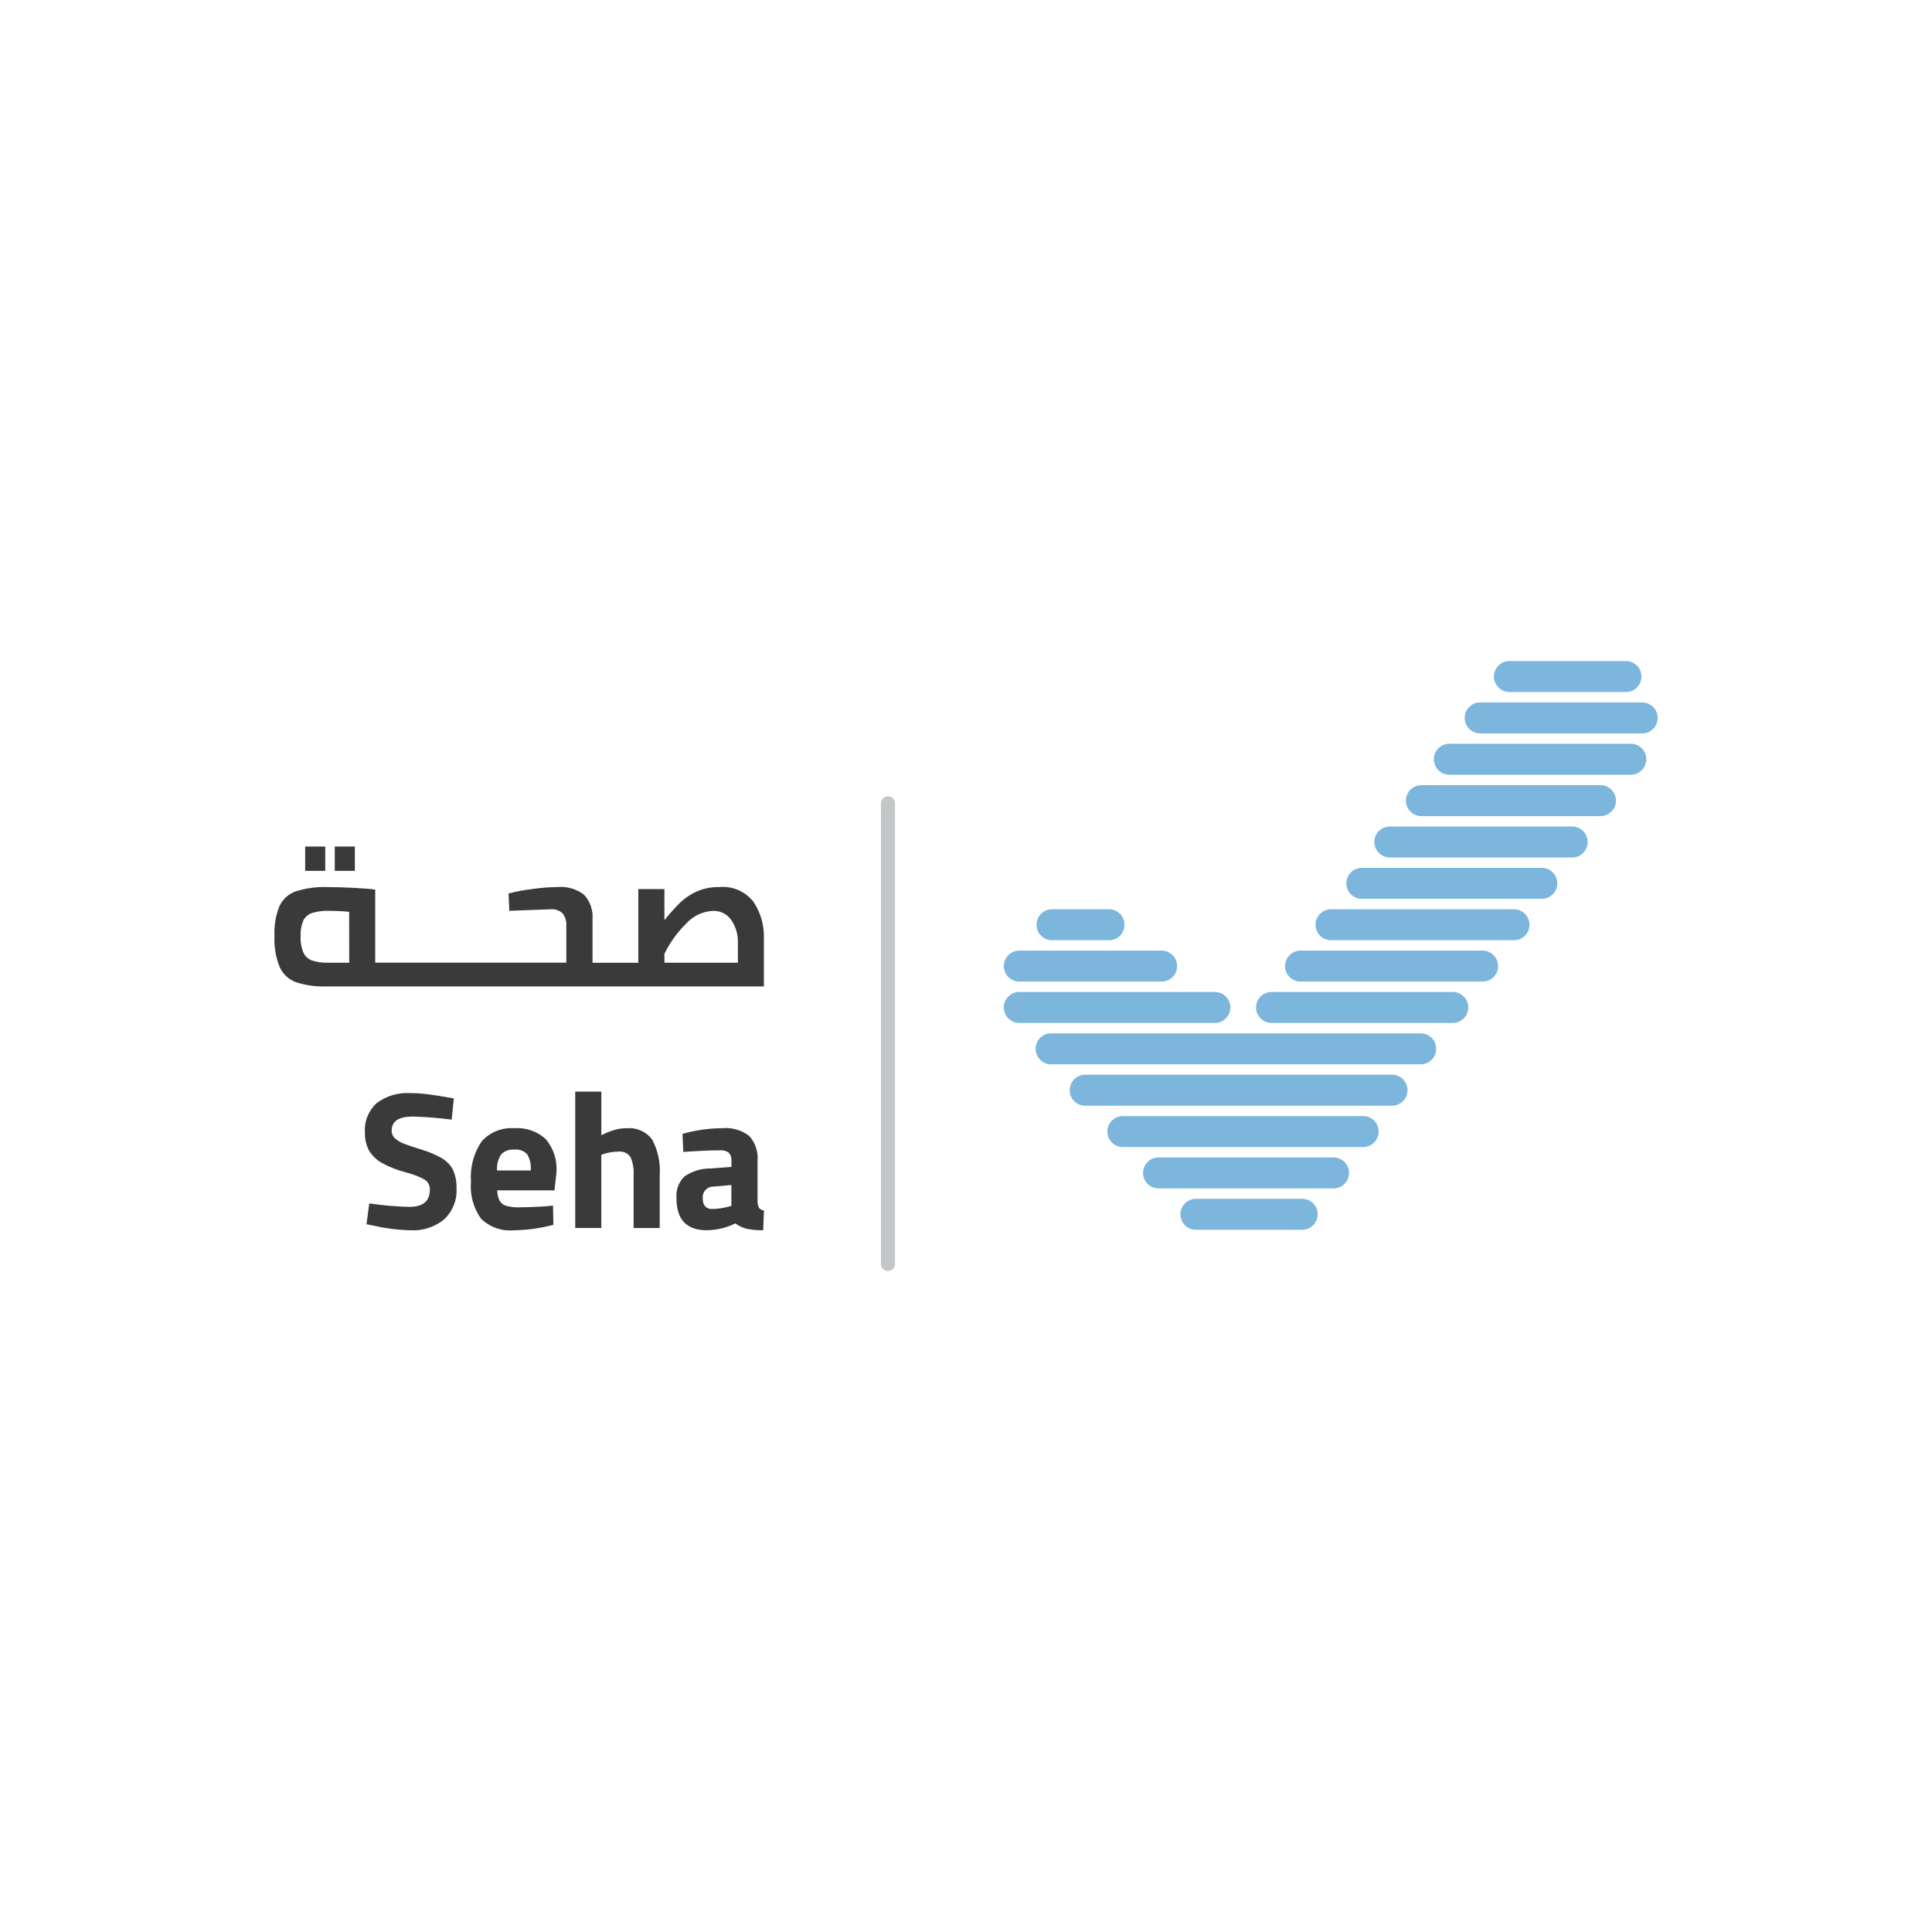<?xml version="1.0" encoding="UTF-8"?>
<svg id="Layer_1" data-name="Layer 1" xmlns="http://www.w3.org/2000/svg" xmlns:xlink="http://www.w3.org/1999/xlink" viewBox="0 0 1000 1000">
  <defs>
    <style>
      .cls-1, .cls-2, .cls-3, .cls-4, .cls-5, .cls-6, .cls-7, .cls-8, .cls-9, .cls-10, .cls-11, .cls-12, .cls-13, .cls-14, .cls-15, .cls-16, .cls-17, .cls-18 {
        fill: none;
      }

      .cls-19 {
        fill: url(#linear-gradient);
      }

      .cls-2 {
        clip-path: url(#clippath-8);
      }

      .cls-3 {
        clip-path: url(#clippath-7);
      }

      .cls-4 {
        clip-path: url(#clippath-6);
      }

      .cls-5 {
        clip-path: url(#clippath-9);
      }

      .cls-6 {
        clip-path: url(#clippath-5);
      }

      .cls-7 {
        clip-path: url(#clippath-3);
      }

      .cls-8 {
        clip-path: url(#clippath-4);
      }

      .cls-9 {
        clip-path: url(#clippath-2);
      }

      .cls-10 {
        clip-path: url(#clippath-1);
      }

      .cls-20 {
        fill: #c5c6c8;
      }

      .cls-21 {
        fill: #3a3a3a;
      }

      .cls-11 {
        clip-path: url(#clippath-13);
      }

      .cls-12 {
        clip-path: url(#clippath-14);
      }

      .cls-13 {
        clip-path: url(#clippath-12);
      }

      .cls-14 {
        clip-path: url(#clippath-11);
      }

      .cls-15 {
        clip-path: url(#clippath-16);
      }

      .cls-16 {
        clip-path: url(#clippath-10);
      }

      .cls-17 {
        clip-path: url(#clippath-15);
      }

      .cls-22 {
        fill: url(#linear-gradient-8);
      }

      .cls-23 {
        fill: url(#linear-gradient-9);
      }

      .cls-24 {
        fill: url(#linear-gradient-3);
      }

      .cls-25 {
        fill: url(#linear-gradient-4);
      }

      .cls-26 {
        fill: url(#linear-gradient-2);
      }

      .cls-27 {
        fill: url(#linear-gradient-6);
      }

      .cls-28 {
        fill: url(#linear-gradient-7);
      }

      .cls-29 {
        fill: url(#linear-gradient-5);
      }

      .cls-30 {
        fill: url(#linear-gradient-14);
      }

      .cls-31 {
        fill: url(#linear-gradient-15);
      }

      .cls-32 {
        fill: url(#linear-gradient-16);
      }

      .cls-33 {
        fill: url(#linear-gradient-17);
      }

      .cls-34 {
        fill: url(#linear-gradient-13);
      }

      .cls-35 {
        fill: url(#linear-gradient-12);
      }

      .cls-36 {
        fill: url(#linear-gradient-10);
      }

      .cls-37 {
        fill: url(#linear-gradient-11);
      }

      .cls-18 {
        clip-path: url(#clippath);
      }
    </style>
    <clipPath id="clippath">
      <path class="cls-1" d="m544.52,470.62h29.51c4.43,0,8.02,3.59,8.02,8.02h0c0,4.43-3.59,8.02-8.02,8.02h-29.51c-4.43,0-8.02-3.59-8.02-8.02h0c0-4.43,3.59-8.02,8.02-8.02h0Z"/>
    </clipPath>
    <linearGradient id="linear-gradient" x1="5647.08" y1="2526.55" x2="5647.21" y2="2526.55" gradientTransform="translate(-45121.37 7517.61) scale(7.91 -2.79)" gradientUnits="userSpaceOnUse">
      <stop offset="0" stop-color="#2c6bb7"/>
      <stop offset="1" stop-color="#7cb6dd"/>
    </linearGradient>
    <clipPath id="clippath-1">
      <path class="cls-1" d="m688.93,470.62c-4.43,0-8.02,3.59-8.02,8.02s3.59,8.02,8.02,8.02h94.69c4.43,0,8.02-3.59,8.02-8.02s-3.59-8.02-8.02-8.02h-94.69Z"/>
    </clipPath>
    <linearGradient id="linear-gradient-2" x1="6169.07" x2="6169.12" gradientTransform="translate(-119129.54 7517.61) scale(19.24 -2.79)" xlink:href="#linear-gradient"/>
    <clipPath id="clippath-2">
      <path class="cls-1" d="m704.89,449.21c-4.43,0-8.02,3.59-8.02,8.02s3.59,8.02,8.02,8.02h93.13c4.43,0,8.02-3.59,8.02-8.02s-3.59-8.02-8.02-8.02h-93.13Z"/>
    </clipPath>
    <linearGradient id="linear-gradient-3" x1="6163.69" y1="2532.9" x2="6163.74" y2="2532.9" gradientTransform="translate(-117355.51 7513.89) scale(18.97 -2.79)" xlink:href="#linear-gradient"/>
    <clipPath id="clippath-3">
      <path class="cls-1" d="m719.37,427.8c-4.43,0-8.02,3.59-8.02,8.02s3.59,8.02,8.02,8.02h94.38c4.43,0,8.02-3.59,8.02-8.02s-3.59-8.02-8.02-8.02h-94.38Z"/>
    </clipPath>
    <linearGradient id="linear-gradient-4" x1="6167.71" y1="2539.25" x2="6167.76" y2="2539.25" gradientTransform="translate(-118751.71 7510.17) scale(19.18 -2.79)" xlink:href="#linear-gradient"/>
    <clipPath id="clippath-4">
      <path class="cls-1" d="m735.7,406.39c-4.43,0-8.02,3.59-8.02,8.02s3.59,8.02,8.02,8.02h92.71c4.43,0,8.02-3.59,8.02-8.02s-3.59-8.02-8.02-8.02h-92.71Z"/>
    </clipPath>
    <linearGradient id="linear-gradient-5" x1="6161.98" y1="2545.6" x2="6162.04" y2="2545.6" gradientTransform="translate(-116879.58 7506.45) scale(18.9 -2.79)" xlink:href="#linear-gradient"/>
    <clipPath id="clippath-5">
      <path class="cls-1" d="m750.18,384.96c-4.43,0-8.02,3.59-8.02,8.02s3.59,8.02,8.02,8.02h93.92c4.43,0,8.02-3.59,8.02-8.02s-3.59-8.02-8.02-8.02h-93.92Z"/>
    </clipPath>
    <linearGradient id="linear-gradient-6" x1="6165.92" y1="2551.95" x2="6165.97" y2="2551.95" gradientTransform="translate(-118236.55 7502.73) scale(19.11 -2.79)" xlink:href="#linear-gradient"/>
    <clipPath id="clippath-6">
      <path class="cls-1" d="m766.14,363.57c-4.43,0-8.02,3.59-8.02,8.02s3.59,8.02,8.02,8.02h83.84c4.43,0,8.02-3.59,8.02-8.02s-3.59-8.02-8.02-8.02h-83.84Z"/>
    </clipPath>
    <linearGradient id="linear-gradient-7" x1="6128.43" y1="2558.3" x2="6128.49" y2="2558.3" gradientTransform="translate(-106789.23 7499.01) scale(17.35 -2.79)" xlink:href="#linear-gradient"/>
    <clipPath id="clippath-7">
      <path class="cls-1" d="m781.25,342.15c-4.43,0-8.01,3.6-8,8.03,0,4.42,3.59,7.99,8,8h60.37c4.43,0,8.01-3.6,8-8.03,0-4.42-3.59-7.99-8-8h-60.37Z"/>
    </clipPath>
    <linearGradient id="linear-gradient-8" x1="6003.01" y1="2564.65" x2="6003.08" y2="2564.65" gradientTransform="translate(-80126.27 7495.29) scale(13.28 -2.79)" xlink:href="#linear-gradient"/>
    <clipPath id="clippath-8">
      <path class="cls-1" d="m527.59,492.03c-4.43,0-8.02,3.59-8.02,8.02s3.59,8.02,8.02,8.02h73.66c4.43,0,8.02-3.59,8.02-8.02s-3.59-8.02-8.02-8.02h-73.66Z"/>
    </clipPath>
    <linearGradient id="linear-gradient-9" x1="6084.71" y1="2520.2" x2="6084.78" y2="2520.2" gradientTransform="translate(-95242.36 7521.34) scale(15.58 -2.79)" xlink:href="#linear-gradient"/>
    <clipPath id="clippath-9">
      <path class="cls-1" d="m673.15,492.03c-4.43,0-8.02,3.59-8.02,8.02s3.59,8.02,8.02,8.02h94.24c4.43,0,8.02-3.59,8.02-8.02s-3.59-8.02-8.02-8.02h-94.24Z"/>
    </clipPath>
    <linearGradient id="linear-gradient-10" x1="6167.74" y1="2520.2" x2="6167.79" y2="2520.2" gradientTransform="translate(-118629.02 7521.34) scale(19.16 -2.79)" xlink:href="#linear-gradient"/>
    <clipPath id="clippath-10">
      <path class="cls-1" d="m527.59,513.44c-4.43,0-8.02,3.59-8.02,8.02s3.59,8.02,8.02,8.02h101.22c4.43,0,8.02-3.59,8.02-8.02s-3.59-8.02-8.02-8.02h-101.22Z"/>
    </clipPath>
    <linearGradient id="linear-gradient-11" x1="6190.87" y1="2513.85" x2="6190.92" y2="2513.85" gradientTransform="translate(-126569.41 7525.06) scale(20.38 -2.79)" xlink:href="#linear-gradient"/>
    <clipPath id="clippath-11">
      <path class="cls-1" d="m658.16,513.44c-4.43,0-8.02,3.59-8.02,8.02s3.59,8.02,8.02,8.02h93.8c4.43,0,8.02-3.59,8.02-8.02s-3.59-8.02-8.02-8.02h-93.8Z"/>
    </clipPath>
    <linearGradient id="linear-gradient-12" x1="6166.45" y1="2513.85" x2="6166.5" y2="2513.85" gradientTransform="translate(-118147.96 7525.06) scale(19.09 -2.79)" xlink:href="#linear-gradient"/>
    <clipPath id="clippath-12">
      <path class="cls-1" d="m544.05,534.85c-4.43,0-8.02,3.59-8.02,8.02s3.59,8.02,8.02,8.02h191.29c4.43,0,8.02-3.59,8.02-8.02s-3.59-8.02-8.02-8.02h-191.29Z"/>
    </clipPath>
    <linearGradient id="linear-gradient-13" x1="6340.73" y1="2507.5" x2="6340.76" y2="2507.5" gradientTransform="translate(-228868.02 7528.78) scale(36.03 -2.79)" xlink:href="#linear-gradient"/>
    <clipPath id="clippath-13">
      <path class="cls-1" d="m561.69,556.27c-4.43,0-8.02,3.59-8.02,8.02s3.59,8.02,8.02,8.02h158.83c4.43,0,8.02-3.59,8.02-8.02s-3.59-8.02-8.02-8.02h-158.83Z"/>
    </clipPath>
    <linearGradient id="linear-gradient-14" x1="6304.4" y1="2501.15" x2="6304.43" y2="2501.15" gradientTransform="translate(-192008.45 7532.5) scale(30.39 -2.79)" xlink:href="#linear-gradient"/>
    <clipPath id="clippath-14">
      <path class="cls-1" d="m581.18,577.67c-4.43,0-8.02,3.59-8.02,8.02s3.59,8.02,8.02,8.02h124.39c4.43,0,8.02-3.59,8.02-8.02s-3.59-8.02-8.02-8.02h-124.39Z"/>
    </clipPath>
    <linearGradient id="linear-gradient-15" x1="6247.43" y1="2494.81" x2="6247.47" y2="2494.81" gradientTransform="translate(-152874.03 7536.22) scale(24.4 -2.79)" xlink:href="#linear-gradient"/>
    <clipPath id="clippath-15">
      <path class="cls-1" d="m599.67,599.09c-4.43,0-8.02,3.59-8.02,8.02s3.59,8.02,8.02,8.02h90.57c4.43,0,8.02-3.59,8.02-8.02s-3.59-8.02-8.02-8.02h-90.57Z"/>
    </clipPath>
    <linearGradient id="linear-gradient-16" x1="6155.73" y1="2488.46" x2="6155.78" y2="2488.46" gradientTransform="translate(-114465.28 7539.94) scale(18.52 -2.79)" xlink:href="#linear-gradient"/>
    <clipPath id="clippath-16">
      <path class="cls-1" d="m619.02,620.5c-4.43,0-8.02,3.59-8.02,8.02s3.59,8.02,8.02,8.02h54.97c4.43,0,8.02-3.59,8.02-8.02s-3.59-8.02-8.02-8.02h-54.97Z"/>
    </clipPath>
    <linearGradient id="linear-gradient-17" x1="5964.81" y1="2482.1" x2="5964.89" y2="2482.1" gradientTransform="translate(-74030.22 7543.66) scale(12.34 -2.79)" xlink:href="#linear-gradient"/>
  </defs>
  <g id="seha-logo">
    <g id="Group_4337" data-name="Group 4337">
      <g class="cls-18">
        <g id="Group_4336" data-name="Group 4336">
          <rect id="Rectangle_9424" data-name="Rectangle 9424" class="cls-19" x="536.5" y="470.62" width="45.54" height="16.03"/>
        </g>
      </g>
    </g>
    <g id="Group_4339" data-name="Group 4339">
      <g class="cls-10">
        <g id="Group_4338" data-name="Group 4338">
          <rect id="Rectangle_9426" data-name="Rectangle 9426" class="cls-26" x="680.91" y="470.62" width="110.73" height="16.03"/>
        </g>
      </g>
    </g>
    <g id="Group_4341" data-name="Group 4341">
      <g class="cls-9">
        <g id="Group_4340" data-name="Group 4340">
          <rect id="Rectangle_9427" data-name="Rectangle 9427" class="cls-24" x="696.88" y="449.21" width="109.17" height="16.03"/>
        </g>
      </g>
    </g>
    <g id="Group_4343" data-name="Group 4343">
      <g class="cls-7">
        <g id="Group_4342" data-name="Group 4342">
          <rect id="Rectangle_9428" data-name="Rectangle 9428" class="cls-25" x="711.35" y="427.8" width="110.4" height="16.03"/>
        </g>
      </g>
    </g>
    <g id="Group_4345" data-name="Group 4345">
      <g class="cls-8">
        <g id="Group_4344" data-name="Group 4344">
          <rect id="Rectangle_9429" data-name="Rectangle 9429" class="cls-29" x="727.69" y="406.39" width="108.75" height="16.03"/>
        </g>
      </g>
    </g>
    <g id="Group_4347" data-name="Group 4347">
      <g class="cls-6">
        <g id="Group_4346" data-name="Group 4346">
          <rect id="Rectangle_9430" data-name="Rectangle 9430" class="cls-27" x="742.16" y="384.97" width="109.95" height="16.03"/>
        </g>
      </g>
    </g>
    <g id="Group_4349" data-name="Group 4349">
      <g class="cls-4">
        <g id="Group_4348" data-name="Group 4348">
          <rect id="Rectangle_9431" data-name="Rectangle 9431" class="cls-28" x="758.13" y="363.57" width="99.87" height="16.03"/>
        </g>
      </g>
    </g>
    <g id="Group_4351" data-name="Group 4351">
      <g class="cls-3">
        <g id="Group_4350" data-name="Group 4350">
          <rect id="Rectangle_9432" data-name="Rectangle 9432" class="cls-22" x="773.23" y="342.15" width="76.4" height="16.03"/>
        </g>
      </g>
    </g>
    <g id="Group_4353" data-name="Group 4353">
      <g class="cls-2">
        <g id="Group_4352" data-name="Group 4352">
          <rect id="Rectangle_9433" data-name="Rectangle 9433" class="cls-23" x="519.57" y="492.03" width="89.67" height="16.03"/>
        </g>
      </g>
    </g>
    <g id="Group_4355" data-name="Group 4355">
      <g class="cls-5">
        <g id="Group_4354" data-name="Group 4354">
          <rect id="Rectangle_9434" data-name="Rectangle 9434" class="cls-36" x="665.13" y="492.03" width="110.28" height="16.03"/>
        </g>
      </g>
    </g>
    <g id="Group_4357" data-name="Group 4357">
      <g class="cls-16">
        <g id="Group_4356" data-name="Group 4356">
          <rect id="Rectangle_9435" data-name="Rectangle 9435" class="cls-37" x="519.57" y="513.44" width="117.25" height="16.03"/>
        </g>
      </g>
    </g>
    <g id="Group_4359" data-name="Group 4359">
      <g class="cls-14">
        <g id="Group_4358" data-name="Group 4358">
          <rect id="Rectangle_9436" data-name="Rectangle 9436" class="cls-35" x="650.14" y="513.44" width="109.86" height="16.03"/>
        </g>
      </g>
    </g>
    <g id="Group_4361" data-name="Group 4361">
      <g class="cls-13">
        <g id="Group_4360" data-name="Group 4360">
          <rect id="Rectangle_9437" data-name="Rectangle 9437" class="cls-34" x="536.03" y="534.85" width="207.32" height="16.03"/>
        </g>
      </g>
    </g>
    <g id="Group_4363" data-name="Group 4363">
      <g class="cls-11">
        <g id="Group_4362" data-name="Group 4362">
          <rect id="Rectangle_9438" data-name="Rectangle 9438" class="cls-30" x="553.67" y="556.27" width="174.87" height="16.03"/>
        </g>
      </g>
    </g>
    <g id="Group_4365" data-name="Group 4365">
      <g class="cls-12">
        <g id="Group_4364" data-name="Group 4364">
          <rect id="Rectangle_9439" data-name="Rectangle 9439" class="cls-31" x="573.16" y="577.67" width="140.42" height="16.03"/>
        </g>
      </g>
    </g>
    <g id="Group_4367" data-name="Group 4367">
      <g class="cls-17">
        <g id="Group_4366" data-name="Group 4366">
          <rect id="Rectangle_9440" data-name="Rectangle 9440" class="cls-32" x="591.67" y="599.09" width="106.6" height="16.03"/>
        </g>
      </g>
    </g>
    <g id="Group_4369" data-name="Group 4369">
      <g class="cls-15">
        <g id="Group_4368" data-name="Group 4368">
          <rect id="Rectangle_9441" data-name="Rectangle 9441" class="cls-33" x="611.03" y="620.5" width="71.01" height="16.03"/>
        </g>
      </g>
    </g>
    <path id="Path_8225" data-name="Path 8225" class="cls-20" d="m459.63,412.15c-2.01,0-3.64,1.63-3.64,3.64h0v238.56c.08,2.01,1.77,3.57,3.78,3.49,1.9-.08,3.41-1.59,3.49-3.49v-238.56c0-2.01-1.63-3.64-3.64-3.64h0"/>
    <path id="Path_8226" data-name="Path 8226" class="cls-21" d="m229.05,599.7c-3.39-1.98-7.02-3.54-10.79-4.64-4.3-1.34-7.36-2.37-9.18-3.07-1.66-.61-3.19-1.52-4.53-2.67-1.2-1.04-1.86-2.56-1.82-4.14,0-4.84,3.66-7.26,10.99-7.26,6.71.19,13.41.73,20.07,1.61l1.11-10.99c-5.98-1.07-10.52-1.8-13.62-2.17-2.98-.37-5.98-.56-8.98-.58-6.18-.39-12.3,1.43-17.26,5.14-4.29,3.86-6.56,9.47-6.15,15.23-.11,3.22.6,6.41,2.07,9.28,1.6,2.71,3.9,4.94,6.65,6.46,3.96,2.18,8.18,3.84,12.56,4.94,3.29.83,6.48,2.05,9.48,3.63,1.87,1.11,2.96,3.18,2.83,5.35,0,5.92-3.56,8.87-10.69,8.87-6.92-.18-13.82-.78-20.67-1.81l-1.41,10.79,3.63.71c6.32,1.46,12.77,2.27,19.26,2.42,6.27.34,12.43-1.68,17.29-5.65,4.45-4.19,6.8-10.14,6.4-16.23.11-3.16-.48-6.3-1.73-9.21-1.24-2.49-3.16-4.57-5.55-6"/>
    <path id="Path_8227" data-name="Path 8227" class="cls-21" d="m266.36,583.97c-6.46-.53-12.79,2.01-17.09,6.85-4.11,6.11-6.05,13.43-5.5,20.77-.6,6.84,1.26,13.67,5.24,19.26,4.54,4.37,10.77,6.54,17.05,5.95,6.88-.12,13.72-1.07,20.37-2.83l-.2-9.98-2.83.31c-1.41.13-3.66.27-6.76.4s-5.75.2-7.96.2c-2.23.08-4.45-.18-6.61-.75-1.45-.39-2.69-1.33-3.45-2.62-.82-1.68-1.25-3.53-1.26-5.4h29.65l1.01-9.38c.47-6.2-1.5-12.33-5.5-17.09-4.37-4.06-10.23-6.13-16.18-5.7m-9.08,21.87c-.21-2.93.54-5.85,2.12-8.32,1.79-1.82,4.32-2.73,6.86-2.47,2.45-.28,4.89.6,6.61,2.37,1.49,2.54,2.14,5.49,1.86,8.42h-17.45Z"/>
    <path id="Path_8228" data-name="Path 8228" class="cls-21" d="m324.46,583.97c-2.16-.02-4.32.27-6.4.86-2.35.72-4.63,1.65-6.81,2.77v-22.59h-13.51v70.59h13.49v-37.92l1.31-.4c2.45-.78,4.99-1.19,7.56-1.21,2.45-.31,4.86.79,6.25,2.83,1.3,3.05,1.85,6.37,1.61,9.68v27.05h13.51v-27.33c.45-6.38-.89-12.76-3.88-18.41-3.04-4.15-8.04-6.4-13.16-5.9"/>
    <path id="Path_8229" data-name="Path 8229" class="cls-21" d="m392.96,625.31c-.57-1.06-.86-2.25-.86-3.45v-20.98c.43-4.71-1.13-9.39-4.29-12.91-3.98-3.05-8.97-4.49-13.97-4.03-6.96.07-13.87,1.05-20.57,2.92l.4,9.38c2.62-.2,5.88-.4,9.78-.58,3.9-.18,6.96-.26,9.18-.25,1.63-.16,3.26.27,4.6,1.21,1.03,1.16,1.53,2.7,1.36,4.24v3.12l-10.79.81c-4.8-.05-9.5,1.38-13.47,4.09-3.04,2.95-4.58,7.12-4.18,11.34,0,11.03,5.21,16.54,15.63,16.54,5.14-.04,10.21-1.25,14.82-3.53,1.83,1.33,3.9,2.29,6.1,2.83,2.74.53,5.53.77,8.32.71l.4-10.19c-.95-.13-1.83-.59-2.47-1.31m-14.39-1.11l-1.51.4c-2.72.76-5.54,1.17-8.37,1.21-3.3,0-4.94-1.85-4.94-5.55-.32-3.01,1.86-5.7,4.86-6.02.26-.03.52-.04.78-.03l9.18-.81v10.79Z"/>
    <rect id="Rectangle_9442" data-name="Rectangle 9442" class="cls-21" x="173.28" y="438.16" width="10.39" height="12.6"/>
    <path id="Path_8230" data-name="Path 8230" class="cls-21" d="m390.14,466.96c-4.24-5.55-11.05-8.51-18-7.81-3.91-.08-7.8.68-11.39,2.22-3.19,1.41-6.11,3.35-8.63,5.75-2.93,2.88-5.68,5.95-8.22,9.18v-16.11h-13.51v38.12h-23.7v-22.54c.35-4.65-1.23-9.23-4.39-12.66-3.93-3-8.84-4.42-13.77-3.98-4.22.06-8.43.38-12.6.96-4.28.51-8.53,1.3-12.71,2.37l.4,8.98,5.14-.2c4.57-.2,9.94-.4,16.11-.6,2.35-.25,4.69.55,6.4,2.17,1.38,1.88,2.04,4.18,1.86,6.5v18.96h-98.92v-37.81c-2.15-.33-5.85-.64-11.09-.91-5.24-.27-9.75-.41-13.51-.4-5.56-.21-11.12.52-16.44,2.17-3.72,1.29-6.77,4.01-8.47,7.56-2,4.94-2.89,10.26-2.62,15.58-.29,5.57.66,11.13,2.77,16.29,1.7,3.6,4.77,6.37,8.52,7.71,5.09,1.59,10.41,2.31,15.73,2.12h226.29v-25.32c.14-6.5-1.7-12.88-5.29-18.3m-209.35,31.33h-10.93c-2.8.1-5.6-.28-8.27-1.11-1.98-.71-3.6-2.18-4.49-4.09-1.12-2.74-1.61-5.68-1.46-8.63-.14-2.74.34-5.49,1.41-8.02.93-1.84,2.54-3.23,4.49-3.88,2.8-.84,5.71-1.22,8.63-1.11,3.7,0,7.23.17,10.59.51l.03,26.33Zm201.18,0h-38.02v-4.64c2.82-5.75,6.58-10.98,11.14-15.48,3.57-4.02,8.6-6.43,13.97-6.7,3.79-.16,7.39,1.65,9.53,4.79,2.32,3.43,3.5,7.51,3.38,11.65v10.39Z"/>
    <rect id="Rectangle_9443" data-name="Rectangle 9443" class="cls-21" x="157.95" y="438.16" width="10.39" height="12.6"/>
  </g>
</svg>